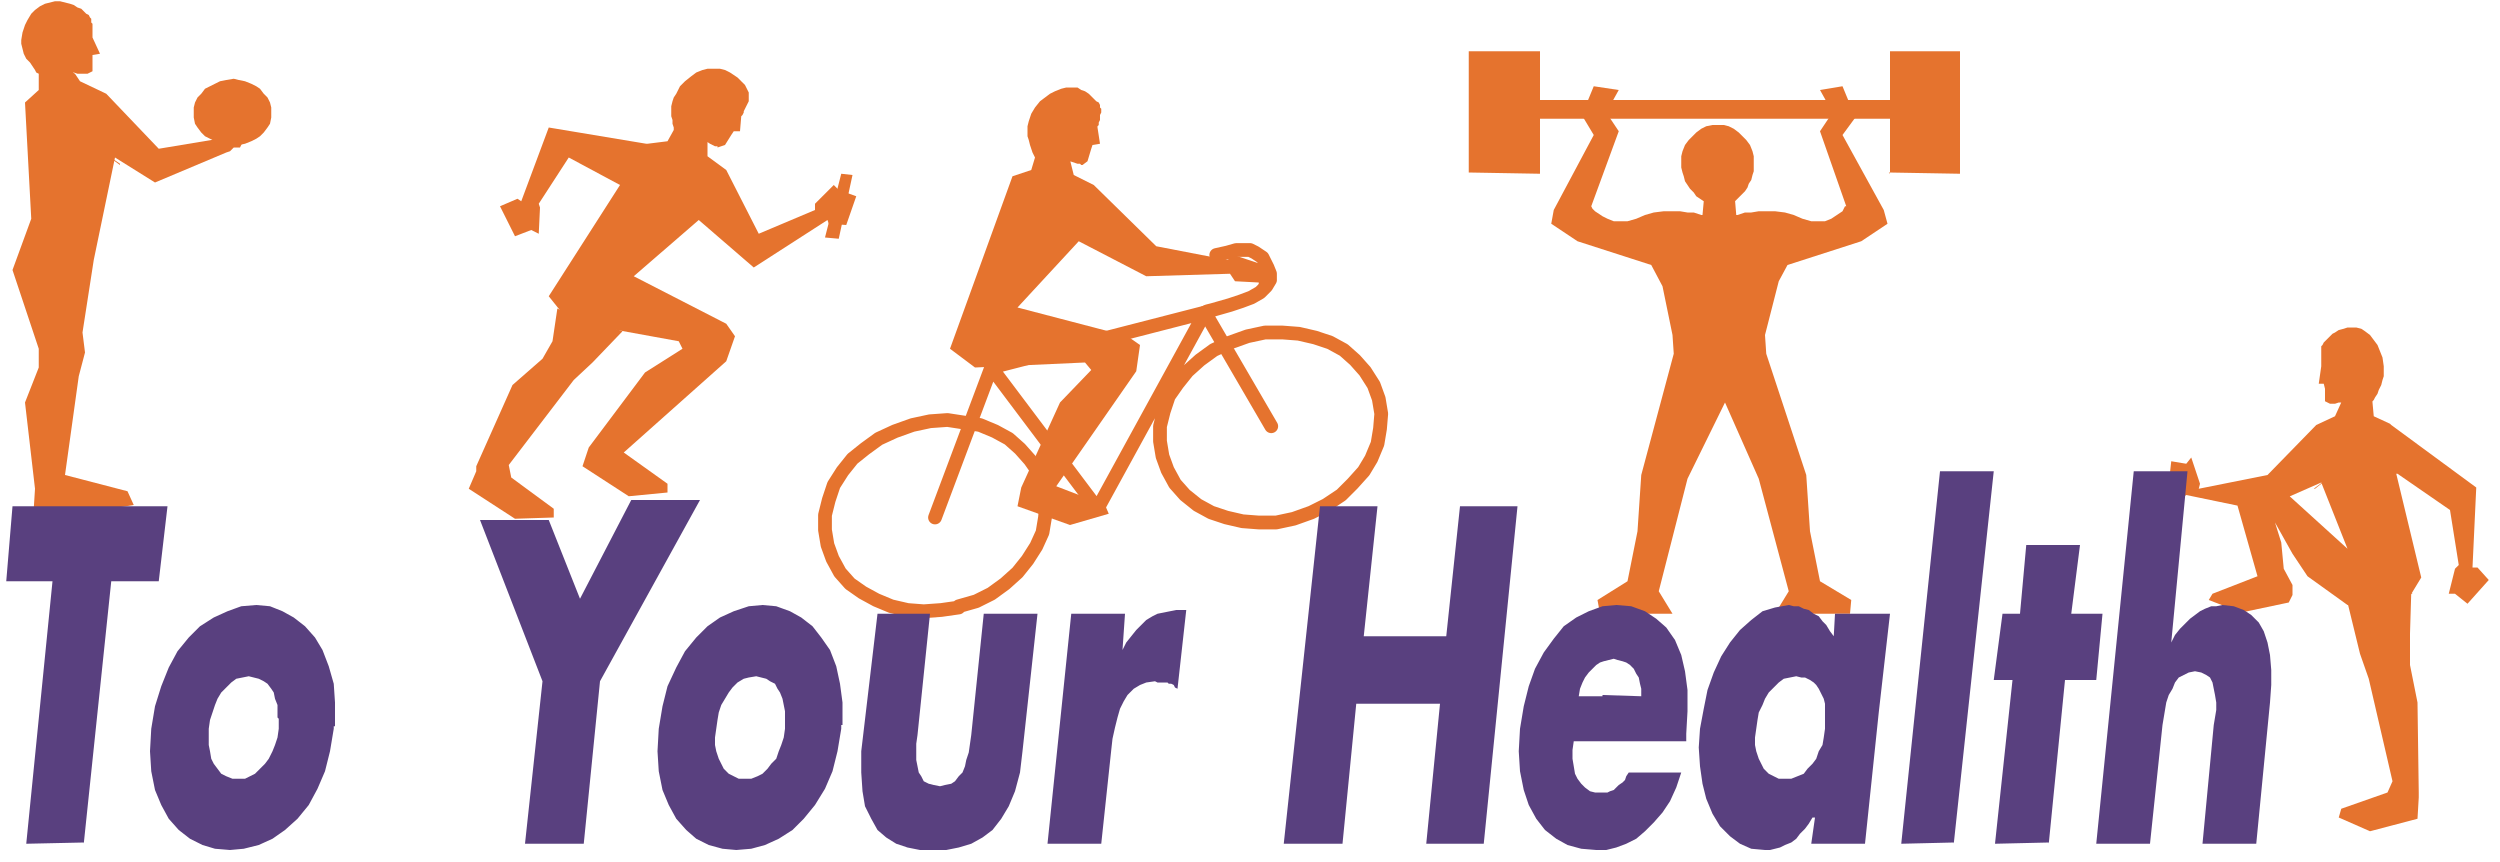 <svg xmlns="http://www.w3.org/2000/svg" fill-rule="evenodd" height="92" preserveAspectRatio="none" stroke-linecap="round" viewBox="0 0 2000 690" width="266.667"><style>.pen1{stroke:none}.brush2{fill:#e5732e}.pen2{stroke:#e5732e;stroke-width:11;stroke-linejoin:round}.brush3{fill:#59407f}</style><path class="pen1 brush2" fill-rule="nonzero" d="m1388 160 1 12h1l3-1 3-1h5l6-1h13l8 1 7 2 7 3 7 2h11l5-2 3-2 3-2 3-2 1-2 1-2h1l-21-60 10-15-10-18 18-3 7 17 4 7-11 15 33 60 3 11-21 14-59 19-7 13-11 43 1 15 32 97 3 45 8 40 25 15-1 11h-60l11-18-24-90-27-61-30 61-23 90 11 18h-58l-2-11 24-15 8-40 3-45 26-97-1-15-8-39-9-17-59-19-21-14 2-11 32-60-9-15 2-7 7-17 20 3-10 18 10 15-22 60 1 2 2 2 3 2 3 2 4 2 5 2h11l7-2 7-3 7-2 8-1h13l6 1h5l3 1 3 1h1l1-11-3-2-3-2-2-3-3-3-2-3-2-3-1-4-1-3-1-4v-9l1-4 2-5 3-4 3-3 3-3 4-3 4-2 5-1h9l4 1 4 2 4 3 3 3 3 3 3 4 2 5 1 4v12l-1 3-1 4-2 3-1 3-2 3-3 3-2 2-3 3zm123-22 57 1V41h-56v98zm-336 0 57 1V41h-57v98z"/><path class="pen1 brush2" fill-rule="nonzero" d="M1224 95h301V80h-301v15zm-368 33 3 12 16 8 50 49 57 11 5-4 33 11 1 10-14 8v-7l-19-1-4-6-67 2-54-28-49 53 88 23 10 7-3 21-64 92 39 15 3 7-31 9-42-15 3-15 31-68 25-26-5-6-88 4-20-15 50-138 15-5 3-10-1-2-1-2-1-3-1-3-1-4-1-3v-8l1-4 2-6 3-5 4-5 4-3 4-3 4-2 5-2 4-1h9l3 2 3 1 3 2 2 2 2 2 2 2 2 1 1 2v2l1 1v3l-1 2v4l-1 2v2l-1 1v1l2 13-6 1-1 3-3 10-4 3h-1l-1-1h-2l-3-1-3-1-3-1-3-1-2-1-1-2-1-2 10 7z"/><path class="pen2" fill="none" d="m1035 415 14-5 12-6 12-8 9-9 9-10 6-10 5-12 2-12 1-12-2-12-4-11-7-11-8-9-9-8-11-6-12-4-13-3-13-1h-14l-14 3-14 5-13 6-11 8-10 9-8 10-7 10-4 12-3 12v12l2 12 4 11 6 11 8 9 10 8 11 6 12 4 13 3 13 1h14l14-3h0m-268 70 14-4 12-6 11-8 10-9 8-10 7-11 5-11 2-12 1-12-2-12-4-12-7-10-8-9-9-8-11-6-12-5-13-2-13-2-14 1-14 3-14 5-13 6-11 8-10 8-8 10-7 11-4 12-3 12v12l2 12 4 11 6 11 8 9 10 7 11 6 12 5 13 3 13 1 14-1 14-2h0m26-192 171-44-86 157-85-113h0m0 0-45 120"/><path class="pen2" fill="none" d="m1017 341-53-91 2-1 4-1 7-2 7-2 9-3 8-3 7-4 5-5 3-5v-5l-2-5-2-4-2-4-3-2-3-2-4-2h-11l-7 2-9 2"/><path class="pen1 brush2" fill-rule="nonzero" d="m47 52 2 2 2 2 2 1 3 1h3l3 1h8l4-2V44l6-1-6-13V19l-1-1v-3l-1-1-1-2-2-1-2-2-2-2-3-1-3-2-3-1-4-1-4-1h-4l-4 1-4 1-4 2-4 3-3 3-3 5-2 4-2 6-1 6v3l1 4 1 4 2 4 3 3 2 3 2 3 1 2 2 1v13L20 82l5 93-15 41 21 63v15l-11 28 8 69-1 16h61l19-3-5-11-50-13 11-79 5-19-2-16 9-58 17-82 32 20 57-24 3-1 3-3h5l15-30-7-6-16 1 7 5-14 13 1 7-3 3-48 8-42-44-21-10-4-6-12-7z"/><path class="pen1 brush2" fill-rule="nonzero" d="M186 116h5l5-1 5-2 4-2 3-2 3-3 3-4 2-3 1-5v-8l-1-4-2-4-3-3-3-4-3-2-4-2-5-2-5-1-4-1-6 1-5 1-4 2-4 2-4 2-3 4-3 3-2 4-1 4v8l1 5 2 3 3 4 3 3 4 2 4 2 4 2 5 1h6zm-90 15-22-15 22 16zm350 115-4 27-8 14-24 21-29 65v4l-6 14 37 24 31-1v-7l-34-25-2-10 52-68 15-14 24-25-52-18zm225-55 11-51-9-1-13 51 11 1z"/><path class="pen1 brush2" fill-rule="nonzero" d="m558 103 1 3v2l2 2 2 2 2 1 3 2 2 1 2 1h2v1l6-2 5-8 2-3h5l1-12 1-1 1-2v-1l1-2 1-2 1-2 1-2v-7l-1-2-1-2-1-2-2-2-2-2-2-2-3-2-3-2-4-2-4-1h-10l-4 1-5 2-4 3-5 4-4 4-3 6-2 3-1 3-1 4v8l1 3v3l1 3v2l-5 9-16 2h-1l-78-13-22 59-3-2-14 6 12 24 13-5 6 3 1-21-1-3 24-37 41 22-57 89 16 20 88 16 3 6-30 19-45 60-5 15 37 24 31-3v-7l-35-25 82-73 7-20-7-10-74-38 52-45 44 38 59-38 1 3 14 1 8-23-14-5-4-4-15 15v5l-45 19-26-51-15-11v-12l-7-9zm5 80-15-20 15 20z"/><path class="pen1 brush3" fill-rule="nonzero" d="m67 674-46 1 21-210H5l5-60h124l-7 60H89L67 675zm155-100v-10l-2-5-1-5-2-3-3-4-3-2-4-2-4-1-4-1-5 1-5 1-4 3-4 4-4 4-3 5-2 5-2 6-2 6-1 7v13l1 5 1 6 2 4 3 4 3 4 4 2 5 2h10l4-2 4-2 4-4 4-4 3-4 3-6 2-5 2-6 1-7v-8l45 4v2h-1v2l-3 18-4 16-6 14-7 13-9 11-10 9-10 7-11 5-12 3-11 1-12-1-10-3-10-5-9-7-8-9-6-11-5-12-3-15-1-16 1-18 3-18 5-16 6-15 7-13 9-11 9-9 11-7 11-5 11-4 12-1 11 1 10 4 9 5 9 7 8 9 6 10 5 13 4 14 1 15v17l-45-4zm161-158h56l25 63 41-79h55l-80 145-13 130h-47l14-130-50-129zm361 75-10 97-1 7v13l1 5 1 5 2 3 2 4 4 2 4 1 5 1 4-1 5-1 3-2 3-4 3-3 2-5 1-5 2-6 1-7 1-7 10-97h43l-12 110-2 17-4 15-5 12-6 10-7 9-8 6-9 5-10 3-10 2h-21l-10-2-9-3-8-5-7-6-5-9-5-10-2-12-1-15v-17l13-110h43zm153 29h1l3-6 4-5 4-5 4-4 4-4 5-3 4-2 5-1 5-1 5-1h8l-7 63-2-1-1-2-2-1h-2l-1-1h-8l-2-1-7 1-5 2-5 3-5 5-3 5-3 6-2 7-2 8-2 9-1 9-8 75h-43l19-184h43l-2 29zm260-11 11-104h46l-27 270h-46l11-112h-67l-11 112h-47l29-270h46l-11 104h66zm125 47 31 1v-6l-1-4-1-5-2-3-2-4-3-3-3-2-3-1-4-1-3-1-4 1-4 1-3 1-3 2-3 3-3 3-3 4-2 4-2 5-1 6h19l-4 36h-19l-1 7v7l1 6 1 6 2 4 3 4 3 3 4 3 4 1h10l2-1 3-1 2-2 2-2 3-2 2-2 1-3 2-3h42l-4 12-5 11-6 9-7 8-7 7-7 6-8 4-8 3-8 2h-8l-12-1-11-3-9-5-9-7-7-9-6-11-4-12-3-15-1-16 1-18 3-18 4-16 5-14 7-13 8-11 8-10 10-7 10-5 11-4 11-1 12 1 11 4 9 6 8 7 7 10 5 12 3 13 2 15v17l-1 18v6h-71l4-36zm178 11v-4l-1-4-2-4-2-4-2-3-2-2-3-2-4-2h-3l-4-1-5 1-5 1-4 3-4 4-4 4-3 5-2 5-3 6-1 6-1 7-1 7v6l1 5 2 6 2 4 2 4 4 4 4 2 4 2h10l5-2 5-2 3-4 4-4 3-4 2-6 3-5 1-6 1-7v-15l43 2-11 105h-43l3-21h-2l-3 5-3 4-4 4-3 4-4 3-5 2-4 2-4 1-4 1h-4l-11-1-9-4-8-6-8-8-6-10-5-12-3-12-2-14-1-15 1-15 3-16 3-15 5-14 6-13 7-11 8-10 9-8 9-7 10-3 11-2 4 1h4l4 2 4 1 4 3 4 2 3 4 3 3 3 5 3 4 1-18h44l-9 79-43-2zm103 107-42 1 31-298h43l-32 298zm76 0-43 1 14-131h-15l7-53h14l5-55h43l-7 55h25l-5 53h-25l-13 131zM628 574v-5l-1-5-1-5-2-5-2-3-2-4-4-2-3-2-4-1-4-1-6 1-4 1-5 3-4 4-3 4-3 5-3 5-2 6-1 6-1 7-1 7v6l1 5 2 6 2 4 2 4 4 4 4 2 4 2h10l5-2 4-2 4-4 3-4 4-4 2-6 2-5 2-6 1-7v-8l46 4v1h-1v3l-3 18-4 16-6 14-8 13-9 11-9 9-11 7-11 5-11 3-12 1-11-1-11-3-10-5-8-7-8-9-6-11-5-12-3-15-1-16 1-18 3-18 4-16 7-15 7-13 9-11 9-9 10-7 11-5 12-4 11-1 11 1 11 4 9 5 9 7 7 9 7 10 5 13 3 14 2 15v17l-46-4z"/><path class="pen1 brush2" fill-rule="nonzero" d="M1882 315v2l-1 1-3 2-2 1-3 1h-2l-3 1h-4l-4-2v-10l-1-4h-4l2-14v-16l1-1 1-2 1-1 2-2 2-2 2-2 2-1 3-2 4-1 3-1h7l4 1 3 2 4 3 3 4 3 4 2 5 2 5 1 7v8l-1 3-1 4-2 4-1 3-2 3-1 2-1 1v1l1 11 13 6 1 1 68 50-3 64h4l9 10-17 19-10-8h-5l5-20 3-3-7-44-42-29h-1l20 83-17 28-42-6-32-23-12-18-14-25 5 16 2 21 7 13v8l-3 6-38 8-26-10 3-5 36-14-17-60 10-10 25-1 54 49-21-53-50 22-58-12-3 2-12-2 3-27 12 2 4-5 7 21-1 4 55-11 39-40 15-7 5-11 9-7z"/><path class="pen1 brush2" fill-rule="nonzero" d="m1929 474-1 33v25l6 30 1 72v4l-1 17-38 10-25-11 2-7 37-13 4-9-19-82-7-20-10-41 52-7zm-78-83 20-15-19 15z"/><path class="pen1 brush3" fill-rule="nonzero" d="m1750 377-13 137 3-6 4-5 4-4 4-4 4-3 4-3 4-2 5-2h4l5-1 9 1 8 3 6 4 6 6 4 7 3 9 2 10 1 12v12l-1 14-11 113h-43l9-95 1-6 1-6v-6l-1-6-1-5-1-5-2-4-3-2-4-2-5-1-5 1-4 2-4 2-3 4-2 5-3 5-2 6-1 6-1 6-1 6-10 95h-43l30-298h43z"/></svg>
